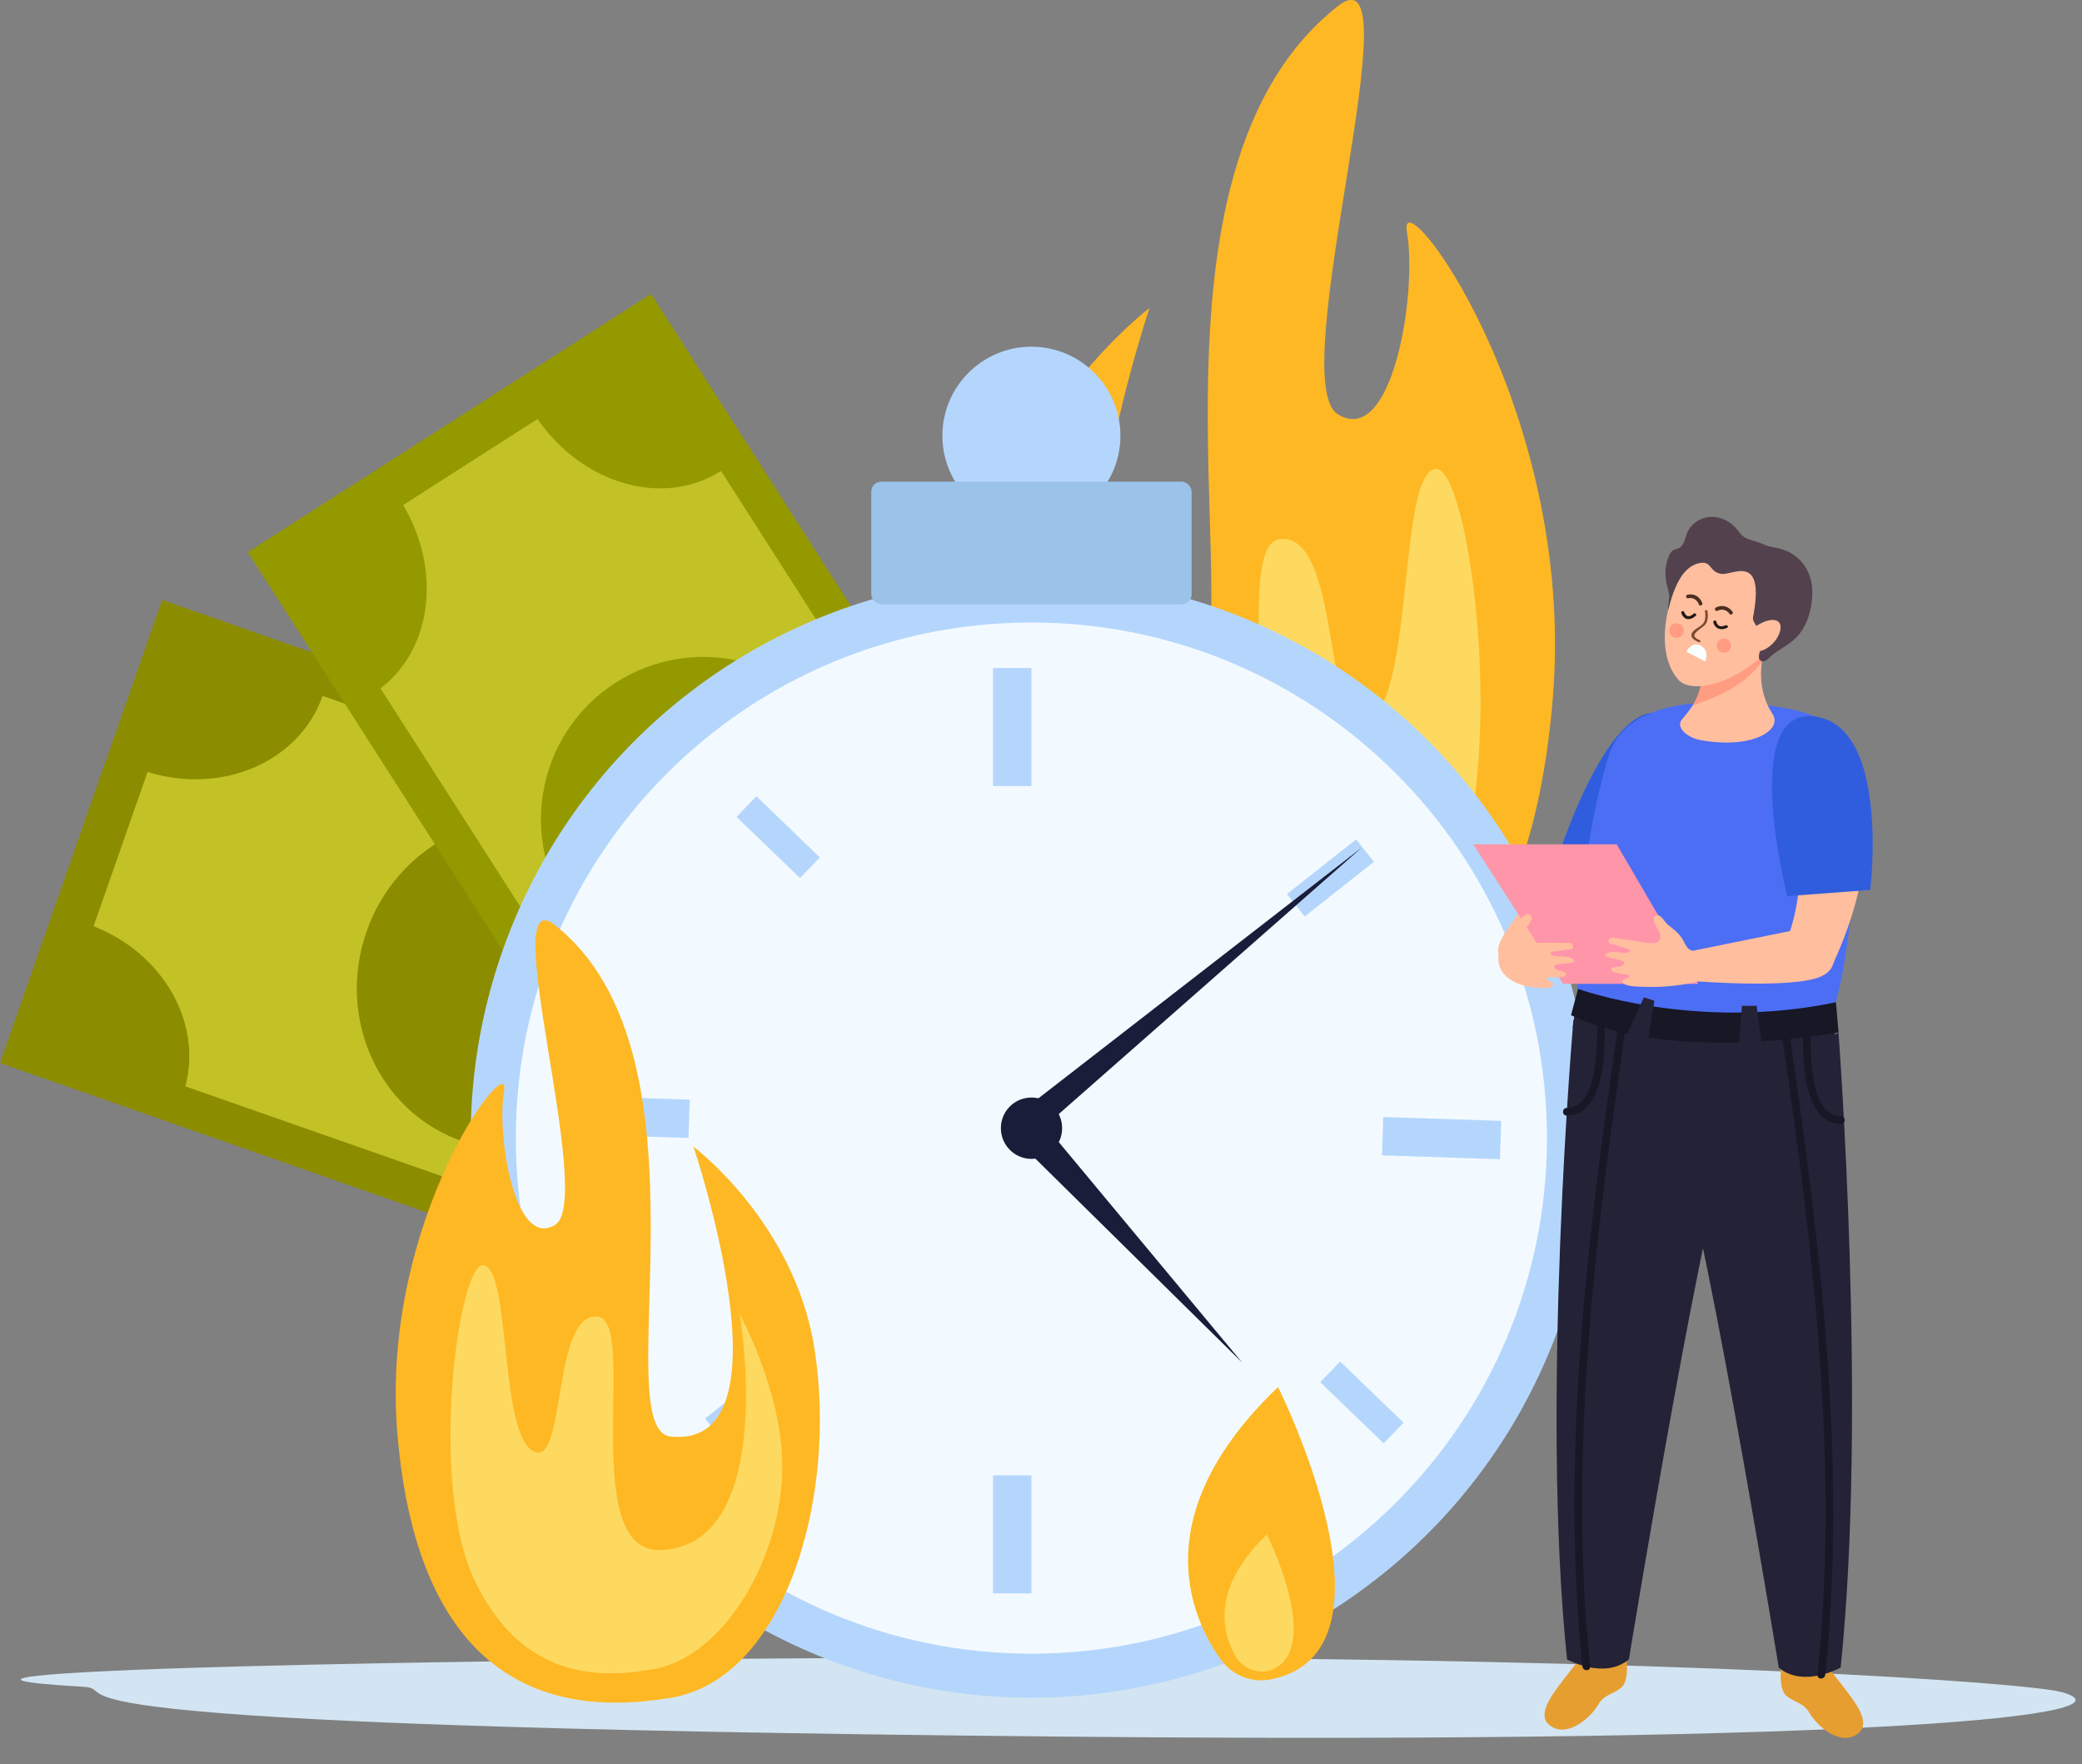 <?xml version="1.0" encoding="UTF-8"?>
<svg id="_Слой_2" data-name="Слой 2" xmlns="http://www.w3.org/2000/svg" width="209.35" height="177.36" viewBox="0 0 209.35 177.36">
  <rect x="0" y="0" width="209.35" height="177.36" fill="#808080" stroke="none"/>
  <defs>
    <style>
      .cls-1 {
        fill: #9bc3ea;
      }

      .cls-2 {
        fill: #b5d6fc;
      }

      .cls-3 {
        fill: #171726;
      }

      .cls-4 {
        fill: #305dde;
      }

      .cls-5 {
        fill: #242236;
      }

      .cls-6 {
        fill: #c2c226;
      }

      .cls-7 {
        fill: #fdd95f;
      }

      .cls-8 {
        fill: none;
      }

      .cls-9 {
        fill: #4c6ef4;
      }

      .cls-10 {
        fill: #d3e5f2;
      }

      .cls-11 {
        fill: #7c4930;
      }

      .cls-12 {
        fill: #faffff;
      }

      .cls-13 {
        fill: #ffbe9e;
      }

      .cls-14 {
        fill: #53424d;
      }

      .cls-15 {
        fill: #ff95a9;
      }

      .cls-16 {
        fill: #ff9c81;
      }

      .cls-17 {
        fill: #feb824;
      }

      .cls-18 {
        fill: #f3faff;
      }

      .cls-19 {
        fill: #191d3a;
      }

      .cls-20 {
        fill: #4d2f20;
      }

      .cls-21 {
        fill: #959900;
      }

      .cls-22 {
        fill: #8c8c00;
      }

      .cls-23 {
        fill: #201714;
      }

      .cls-24 {
        fill: #e79e30;
      }
    </style>
  </defs>
  <g id="_1" data-name="1">
    <g>
      <g>
        <g>
          <rect class="cls-22" x="28.61" y="51.59" width="49.33" height="95.62" transform="translate(-58.14 116.83) rotate(-70.7)"/>
          <path class="cls-6" d="M88.4,89.57l-55.96-19.6c-2.33,6.64-10.11,9.97-17.6,7.65l-5.43,15.51c6.99,2.73,10.94,9.69,9.23,16.1l56.01,19.61c2.6-6.47,10.5-9.59,17.96-6.99l5.41-15.46c-7.52-2.63-11.76-10.1-9.63-16.83Z"/>
          <path class="cls-22" d="M57.52,83.16c8.35,2.93,12.66,12.37,9.6,21.09-3.06,8.71-12.3,13.41-20.66,10.49-8.36-2.92-12.65-12.36-9.6-21.08,3.05-8.72,12.3-13.41,20.66-10.49Z"/>
        </g>
        <g>
          <rect class="cls-21" x="47.38" y="34.84" width="48.15" height="97.4" transform="translate(-33.77 51.72) rotate(-32.63)"/>
          <path class="cls-6" d="M105.06,98.21l-32.56-50.86c-5.78,3.7-13.92,1.35-18.45-5.22l-13.51,8.65c3.9,6.57,2.89,14.52-2.28,18.43l32.6,50.91c5.9-3.4,14-.81,18.34,5.97l13.47-8.62c-4.37-6.83-3.28-15.36,2.39-19.25Z"/>
          <path class="cls-21" d="M84.47,73.57c4.86,7.59,2.65,17.7-4.95,22.56-7.59,4.86-17.69,2.64-22.55-4.95-4.86-7.59-2.65-17.69,4.95-22.55,7.6-4.86,17.69-2.65,22.55,4.95Z"/>
        </g>
        <g>
          <path class="cls-10" d="M207.24,170.11c8.24,2.25-17.31,5.26-100.03,4.5-112.25-1.03-93.89-4.73-98.91-5.02-25.95-1.49,33.96-2.93,97.77-2.93s97.91,2.57,101.17,3.46Z"/>
          <g>
            <path class="cls-17" d="M118.73,106.33c-15.51-2.64-22.78-27.17-19.67-47.58,2.64-17.34,16.52-27.77,16.52-27.77,0,0-13.89,41.38,3.15,39.64,9.01-.92-7.04-52.05,15.79-70,8.06-6.34-5.51,37.59,0,41.03,5.51,3.43,8.02-12.26,6.95-18.31-1.07-6.05,17.03,17.5,14.68,46.73-1.95,24.17-12.39,40.53-37.42,36.26Z"/>
            <path class="cls-7" d="M121.04,102.4c-9.58-1.76-17.68-15.37-17.54-28.1.11-9.99,5.79-20.44,5.79-20.44,0,0-5.25,31.25,10.61,32.27,11.87.76,3.18-31.25,8.8-31.93,6.06-.74,4.5,19.29,8.34,18.56,5.28-1,3.41-25.2,7.32-25.62,3.38-.36,7.58,30.07,1.19,43.2-5.62,11.56-14.3,13.92-24.52,12.05Z"/>
          </g>
          <g>
            <circle class="cls-2" cx="103.71" cy="114.31" r="56.38" transform="translate(-41.43 166.82) rotate(-67.67)"/>
            <path class="cls-18" d="M155.55,114.43c0,28.63-23.21,51.84-51.84,51.84s-51.84-23.21-51.84-51.84,23.21-51.84,51.84-51.84,51.84,23.21,51.84,51.84Z"/>
            <rect class="cls-2" x="99.85" y="67.17" width="3.86" height="11.87"/>
            <rect class="cls-2" x="76.81" y="79.74" width="2.88" height="8.87" transform="translate(-36.66 82.15) rotate(-46.08)"/>
            <rect class="cls-2" x="135.5" y="136.58" width="2.89" height="8.86" transform="translate(-59.62 141.77) rotate(-46.06)"/>
            <rect class="cls-2" x="129.35" y="86.84" width="8.87" height="2.88" transform="translate(-25.93 101.88) rotate(-38.29)"/>
            <rect class="cls-2" x="70.83" y="139.57" width="8.87" height="2.88" transform="translate(-71.21 77.02) rotate(-38.31)"/>
            <rect class="cls-2" x="99.85" y="148.34" width="3.86" height="11.87"/>
            <rect class="cls-2" x="61.44" y="106.37" width="3.86" height="11.87" transform="translate(-50.94 171.99) rotate(-88.14)"/>
            <rect class="cls-2" x="143.02" y="108.5" width="3.86" height="11.87" transform="translate(25.83 255.55) rotate(-88.12)"/>
            <path class="cls-19" d="M106.8,113.43c0,1.71-1.38,3.09-3.08,3.09s-3.08-1.38-3.08-3.09,1.38-3.08,3.08-3.08,3.08,1.38,3.08,3.08Z"/>
            <polygon class="cls-19" points="101.99 112.31 136.94 85.21 103.71 114.43 101.99 112.31"/>
            <polygon class="cls-19" points="101.62 114.04 124.91 137.01 104.04 111.92 101.62 114.04"/>
          </g>
          <g>
            <path class="cls-17" d="M122.68,166.77c-3.07-4.39-7.42-14.63,5.83-27.31,0,0,13.36,26.65-.77,29.4-1.95.38-3.92-.46-5.06-2.09Z"/>
            <path class="cls-7" d="M124.17,166.41c-1.32-2.36-2.36-6.78,3.22-12.13,0,0,5.42,10.81.89,13.42-1.46.84-3.29.19-4.11-1.28Z"/>
          </g>
          <g>
            <path class="cls-17" d="M67.5,170.7c11.4-1.96,16.72-20,14.41-35.01-1.96-12.75-12.18-20.4-12.18-20.4,0,0,10.26,30.41-2.27,29.15-6.63-.66,5.12-38.28-11.69-51.45-5.94-4.65,4.1,27.63.05,30.16-4.05,2.53-5.91-9.01-5.13-13.45.78-4.45-12.5,12.89-10.74,34.37,1.46,17.77,9.16,29.78,27.55,26.62Z"/>
            <path class="cls-7" d="M65.8,167.81c7.04-1.3,12.98-11.32,12.86-20.68-.09-7.34-4.28-15.02-4.28-15.02,0,0,3.9,22.97-7.76,23.74-8.72.57-2.38-22.97-6.51-23.47-4.46-.53-3.29,14.19-6.11,13.66-3.88-.73-2.53-18.53-5.41-18.83-2.49-.26-5.54,22.12-.83,31.77,4.14,8.49,10.53,10.22,18.04,8.83Z"/>
          </g>
          <path class="cls-2" d="M112.66,43.81c0,4.94-4.01,8.95-8.95,8.95s-8.95-4.01-8.95-8.95,4.01-8.95,8.95-8.95,8.95,4.01,8.95,8.95Z"/>
          <rect class="cls-1" x="87.61" y="48.43" width="32.21" height="12.33" rx="1" ry="1"/>
          <g>
            <g>
              <path class="cls-13" d="M156.5,94.84s8.53-5.27,9.8-10.32c1.27-5.06-2.52-7.01-2.52-7.01,0,0-8.87,11.11-12.09,15.73-4.07,5.86,4.81,1.59,4.81,1.59Z"/>
              <path class="cls-4" d="M168.37,72.4c6.1,4.78-4.35,17.82-4.35,17.82l-7.42-3.86s5.82-18.62,11.77-13.96Z"/>
            </g>
            <polygon class="cls-5" points="185.11 122.35 158.14 103.33 158.67 99.43 184.31 97.49 185.11 122.35"/>
            <path class="cls-9" d="M161.81,75.87c1.73-5.55,10.09-5.84,16.89-4.81,4.58.69,7.53,2.18,8.04,7.91.32,3.65-.68,19.62-2.92,23.84,0,0-7.8,4.37-25.2-.99,0,0-.52-14.08,3.19-25.95Z"/>
            <path class="cls-3" d="M184.87,103.8s-16.55,3.21-26.9-1.73l.71-2.64s11.81,4.3,25.93,1.34l.26,3.03Z"/>
            <polygon class="cls-5" points="176.63 101.13 175.16 101.13 174.81 105.53 177.23 105.53 176.63 101.13"/>
            <polygon class="cls-5" points="166.35 100.62 165.29 100.28 163.46 104.33 165.65 105.01 166.35 100.62"/>
            <path class="cls-13" d="M177.97,63.67s-7,1.5-6.61,2.08c.39.57-.29,1.72-.31,2.84-.02,1.21-.83,2.49-1.9,3.71-.75.86.59,1.88,1.78,2.1,5.14.97,8.38-.95,7.3-2.62-2.44-3.74-.25-8.11-.25-8.11Z"/>
            <path class="cls-16" d="M171.05,68.59c.02-1.12.7-2.27.31-2.84-.39-.57,7.16-2.19,7.16-2.19,0,0-1.15,1.17-1.34,2.94-2.1,2.84-5.09,3.71-6.99,4.45.48-.67.85-1.92.86-2.35Z"/>
            <path class="cls-13" d="M170.93,55.6c-2.75,2.08-5.1,9.27-2.22,12.69,1.58,1.88,7.34-.12,10.04-4.21.35-.53,1.21-3.58-.23-6.9-.65-1.5-4.73-3.75-7.6-1.59Z"/>
            <path class="cls-14" d="M167.75,61.26c0,.44.62-4.35,3.31-4.67,1.09-.13.85,1.02,2.12,1.12,1.09.08,4.34-2.1,3.09,4.36-.06.31.23.68.38.95.18.34-.37,1.13-.37,1.52,0,.37,1.13-.77,1.1-.4-.03.56-1.01,2.14-.2,2.35.39.1.87-.53,1.16-.74.81-.6,1.72-1.02,2.41-1.79.76-.85,1.18-1.95,1.37-3.07.19-1.11.17-2.29-.28-3.32-.47-1.08-1.41-1.94-2.53-2.31-.66-.22-1.4-.24-2.03-.55-.55-.27-1.16-.34-1.71-.61-.44-.22-.61-.49-.9-.86-.63-.81-1.65-1.32-2.67-1.27-1.02.05-2.01.7-2.38,1.66-.21.54-.28,1.23-.8,1.48-.19.09-.41.11-.59.22-.17.11-.28.28-.37.46-.46.94-.49,2.06-.24,3.07.1.41.25.81.22,1.24-.03.39-.11.76-.11,1.15Z"/>
            <path class="cls-13" d="M175.59,63.67s1.99-1.75,3.09-1.25c1.1.51-.44,3.49-2.71,3.08-2.26-.41-.99-1.36-.38-1.83Z"/>
            <path class="cls-24" d="M158.92,166.74s-1.03,1.21-2.25,2.85c-1.22,1.64-2.13,3.34-.43,4.13,1.7.78,3.77-1.14,4.44-2.28.67-1.14,1.43-1.01,2.35-1.77.93-.77.44-3.56.44-3.56l-4.55.64Z"/>
            <path class="cls-5" d="M174.56,112.97c-2.49,3.15-10.77,53.87-10.77,53.87-2.49,2.09-6.22,0-6.22,0-2.7-25.86.64-64.27.64-64.27,0,0,18.84,13.56,16.35,10.41h0Z"/>
            <path class="cls-3" d="M162.69,103.29c-3.07,20.97-5.78,43.12-3.57,64.27.05.49.82.49.77,0-2.21-21.09.49-43.16,3.54-64.06.07-.49-.67-.7-.74-.21h0Z"/>
            <path class="cls-3" d="M160.58,103.4c.03,2.1-.03,8-3.04,8-.5,0-.5.77,0,.77,3.68,0,3.86-6.19,3.81-8.77,0-.5-.78-.5-.77,0h0Z"/>
            <path class="cls-24" d="M183.73,167.57s1.03,1.21,2.25,2.85c1.22,1.64,2.13,3.34.43,4.13s-3.77-1.14-4.44-2.28c-.67-1.14-1.43-1.01-2.35-1.77-.93-.77-.44-3.56-.44-3.56l4.55.64Z"/>
            <path class="cls-5" d="M168.09,113.8c2.49,3.15,10.77,53.87,10.77,53.87,2.49,2.09,6.22,0,6.22,0,2.7-25.86-.22-63.87-.22-63.87,0,0-19.26,13.15-16.77,10h0Z"/>
            <path class="cls-3" d="M179.22,104.33c3.06,20.9,5.75,42.98,3.54,64.07-.05.49.72.49.77,0,2.21-21.15-.5-43.3-3.57-64.27-.07-.49-.82-.28-.74.21h0Z"/>
            <path class="cls-3" d="M181.3,104.23c-.04,2.58.13,8.77,3.81,8.77.5,0,.5-.77,0-.77-3.01,0-3.08-5.89-3.04-8,0-.5-.76-.5-.77,0h0Z"/>
            <g>
              <path class="cls-23" d="M173.49,62.88c.05-.03-.06.02-.08.03-.08.03-.17.05-.26.06-.35.03-.5-.2-.58-.49-.05-.18-.34-.08-.29.1.18.65.79.85,1.39.54.18-.09,0-.33-.18-.24h0Z"/>
              <path class="cls-23" d="M170.29,61.72c-.08.08-.19.14-.29.19-.34.15-.53-.06-.65-.37-.07-.18-.36-.08-.29.1.14.36.4.68.84.6.24-.04.46-.18.62-.34.14-.13-.09-.32-.24-.19h0Z"/>
              <path class="cls-20" d="M169.74,60.15c.5-.1.91.15,1.09.63.08.22.42.07.34-.15-.24-.63-.81-.98-1.48-.84-.23.05-.17.41.06.36h0Z"/>
              <path class="cls-20" d="M172.7,61.41c.46-.23.91-.1,1.22.32.14.19.42-.05.28-.24-.4-.54-1.04-.72-1.66-.41-.21.11-.05.44.16.33h0Z"/>
              <path class="cls-11" d="M171.44,61.46c.06.33.07.71-.07,1.03-.19.46-.75.61-1.09.96-.46.49-.1.86.53,1.11.15.06.25-.13.1-.19-1.41-.58.37-1.14.66-1.72.18-.37.19-.81.12-1.21-.03-.14-.28-.12-.26.02h0Z"/>
              <path class="cls-12" d="M169.57,65.52s.58-1.13,1.48-.59c.9.55.41,1.58.41,1.58l-1.89-.99Z"/>
              <path class="cls-16" d="M173.99,65.21c-.17.36-.6.52-.95.35-.36-.17-.52-.6-.35-.95s.6-.52.95-.35c.36.17.52.6.35.95Z"/>
              <path class="cls-16" d="M168.19,62.79c.34-.22.79-.12,1,.22.22.34.12.79-.22,1-.34.22-.79.12-1-.22-.22-.34-.12-.79.22-1Z"/>
            </g>
            <polygon class="cls-15" points="162.56 84.89 148.14 84.89 157.17 98.92 170.77 98.92 162.56 84.89"/>
            <g>
              <path class="cls-13" d="M184.1,97.36s4.48-8.97,2.9-13.93c-1.58-4.97-5.83-4.63-5.83-4.63,0,0,.84,12.14-2.12,16.94-2.96,4.8,5.05,1.63,5.05,1.63Z"/>
              <path class="cls-4" d="M182.39,72.03c7.7.85,5.67,17.45,5.67,17.45l-8.34.62s-4.85-18.9,2.66-18.07Z"/>
              <path class="cls-13" d="M182.48,98.4c-4.02,1.11-15.01.02-15.01.02l1.88-2.65,13.52-2.74s3.7,4.25-.39,5.37Z"/>
              <path class="cls-13" d="M169.74,95.34c-.26-.24-.39-.66-.58-.95-.37-.58-.92-1.01-1.46-1.42-.3-.23-.67-1.07-1.14-.94-.77.21.21,1.44.33,1.78.11.31.07.71-.2.9-.18.12-.41.13-.63.12-.69-.04-1.37-.19-2.05-.3-.36-.06-.71-.09-1.07-.13-.27-.03-.61-.17-.87-.12-.21.03-.4.25-.31.47.08.19.28.16.45.21.38.11.76.23,1.14.35.08.03.48.1.51.19.17.44-.9.27-1.07.25-.43-.05-.87-.08-1.27.13-.05.03-.11.07-.12.12-.02.09.08.16.17.19.51.21,1.07.22,1.57.44.08.04.17.09.18.18.03.36-.69.39-.92.42-.15.02-.33.06-.37.2-.02.09.03.19.11.25.08.06.18.08.27.1.28.06.57.14.85.17.14.01.55,0,.57.19,0,.04-.01.07-.04.1-.09.1-.23.13-.36.17-.13.04-.27.12-.28.26-.02.17.16.28.32.34.57.2,1.21.19,1.8.21.64.02,1.27.02,1.91-.02.84-.05,1.68-.14,2.52-.29.73-.13,1.55-.32,2.04-.92.14-.17.24-.36.34-.56.13-.26.25-.52.29-.81.05-.28,0-.59-.16-.83-.02-.03-.05-.06-.08-.08-.04-.02-.1-.02-.15-.02-.38.03-.76.09-1.15.06-.37-.02-.77-.14-1.12-.41Z"/>
            </g>
            <path class="cls-13" d="M152.51,92.71c.33-.18.81-.97,1.26-.77.74.32-.41,1.4-.58,1.72-.15.29-.17.69.07.92.16.15.39.18.61.2.69.06,1.38,0,2.08,0,.36,0,.72.01,1.07.03.27.01.63-.08.88,0,.2.06.36.3.24.51-.11.18-.3.12-.48.15-.39.05-.79.12-1.18.18-.09.01-.49.03-.54.11-.23.41.85.4,1.02.4.43.01.88.04,1.24.31.05.03.09.08.1.14,0,.09-.1.14-.19.17-.53.13-1.09.07-1.62.21-.09.02-.18.07-.2.15-.08.35.62.48.85.55.14.04.32.11.33.25.01.1-.06.19-.15.23-.09.04-.19.05-.28.06-.29.02-.58.06-.87.04-.14,0-.54-.07-.59.11-.01.04,0,.07.02.11.07.11.21.16.33.22.12.06.25.16.24.29,0,.17-.2.26-.36.29-.59.11-1.22.02-1.81-.05-.63-.07-1.37-.3-1.92-.62-3.15-1.81-.17-5.56.43-5.9Z"/>
          </g>
        </g>
      </g>
      <rect class="cls-8" width="209.35" height="177.36"/>
    </g>
  </g>
</svg>